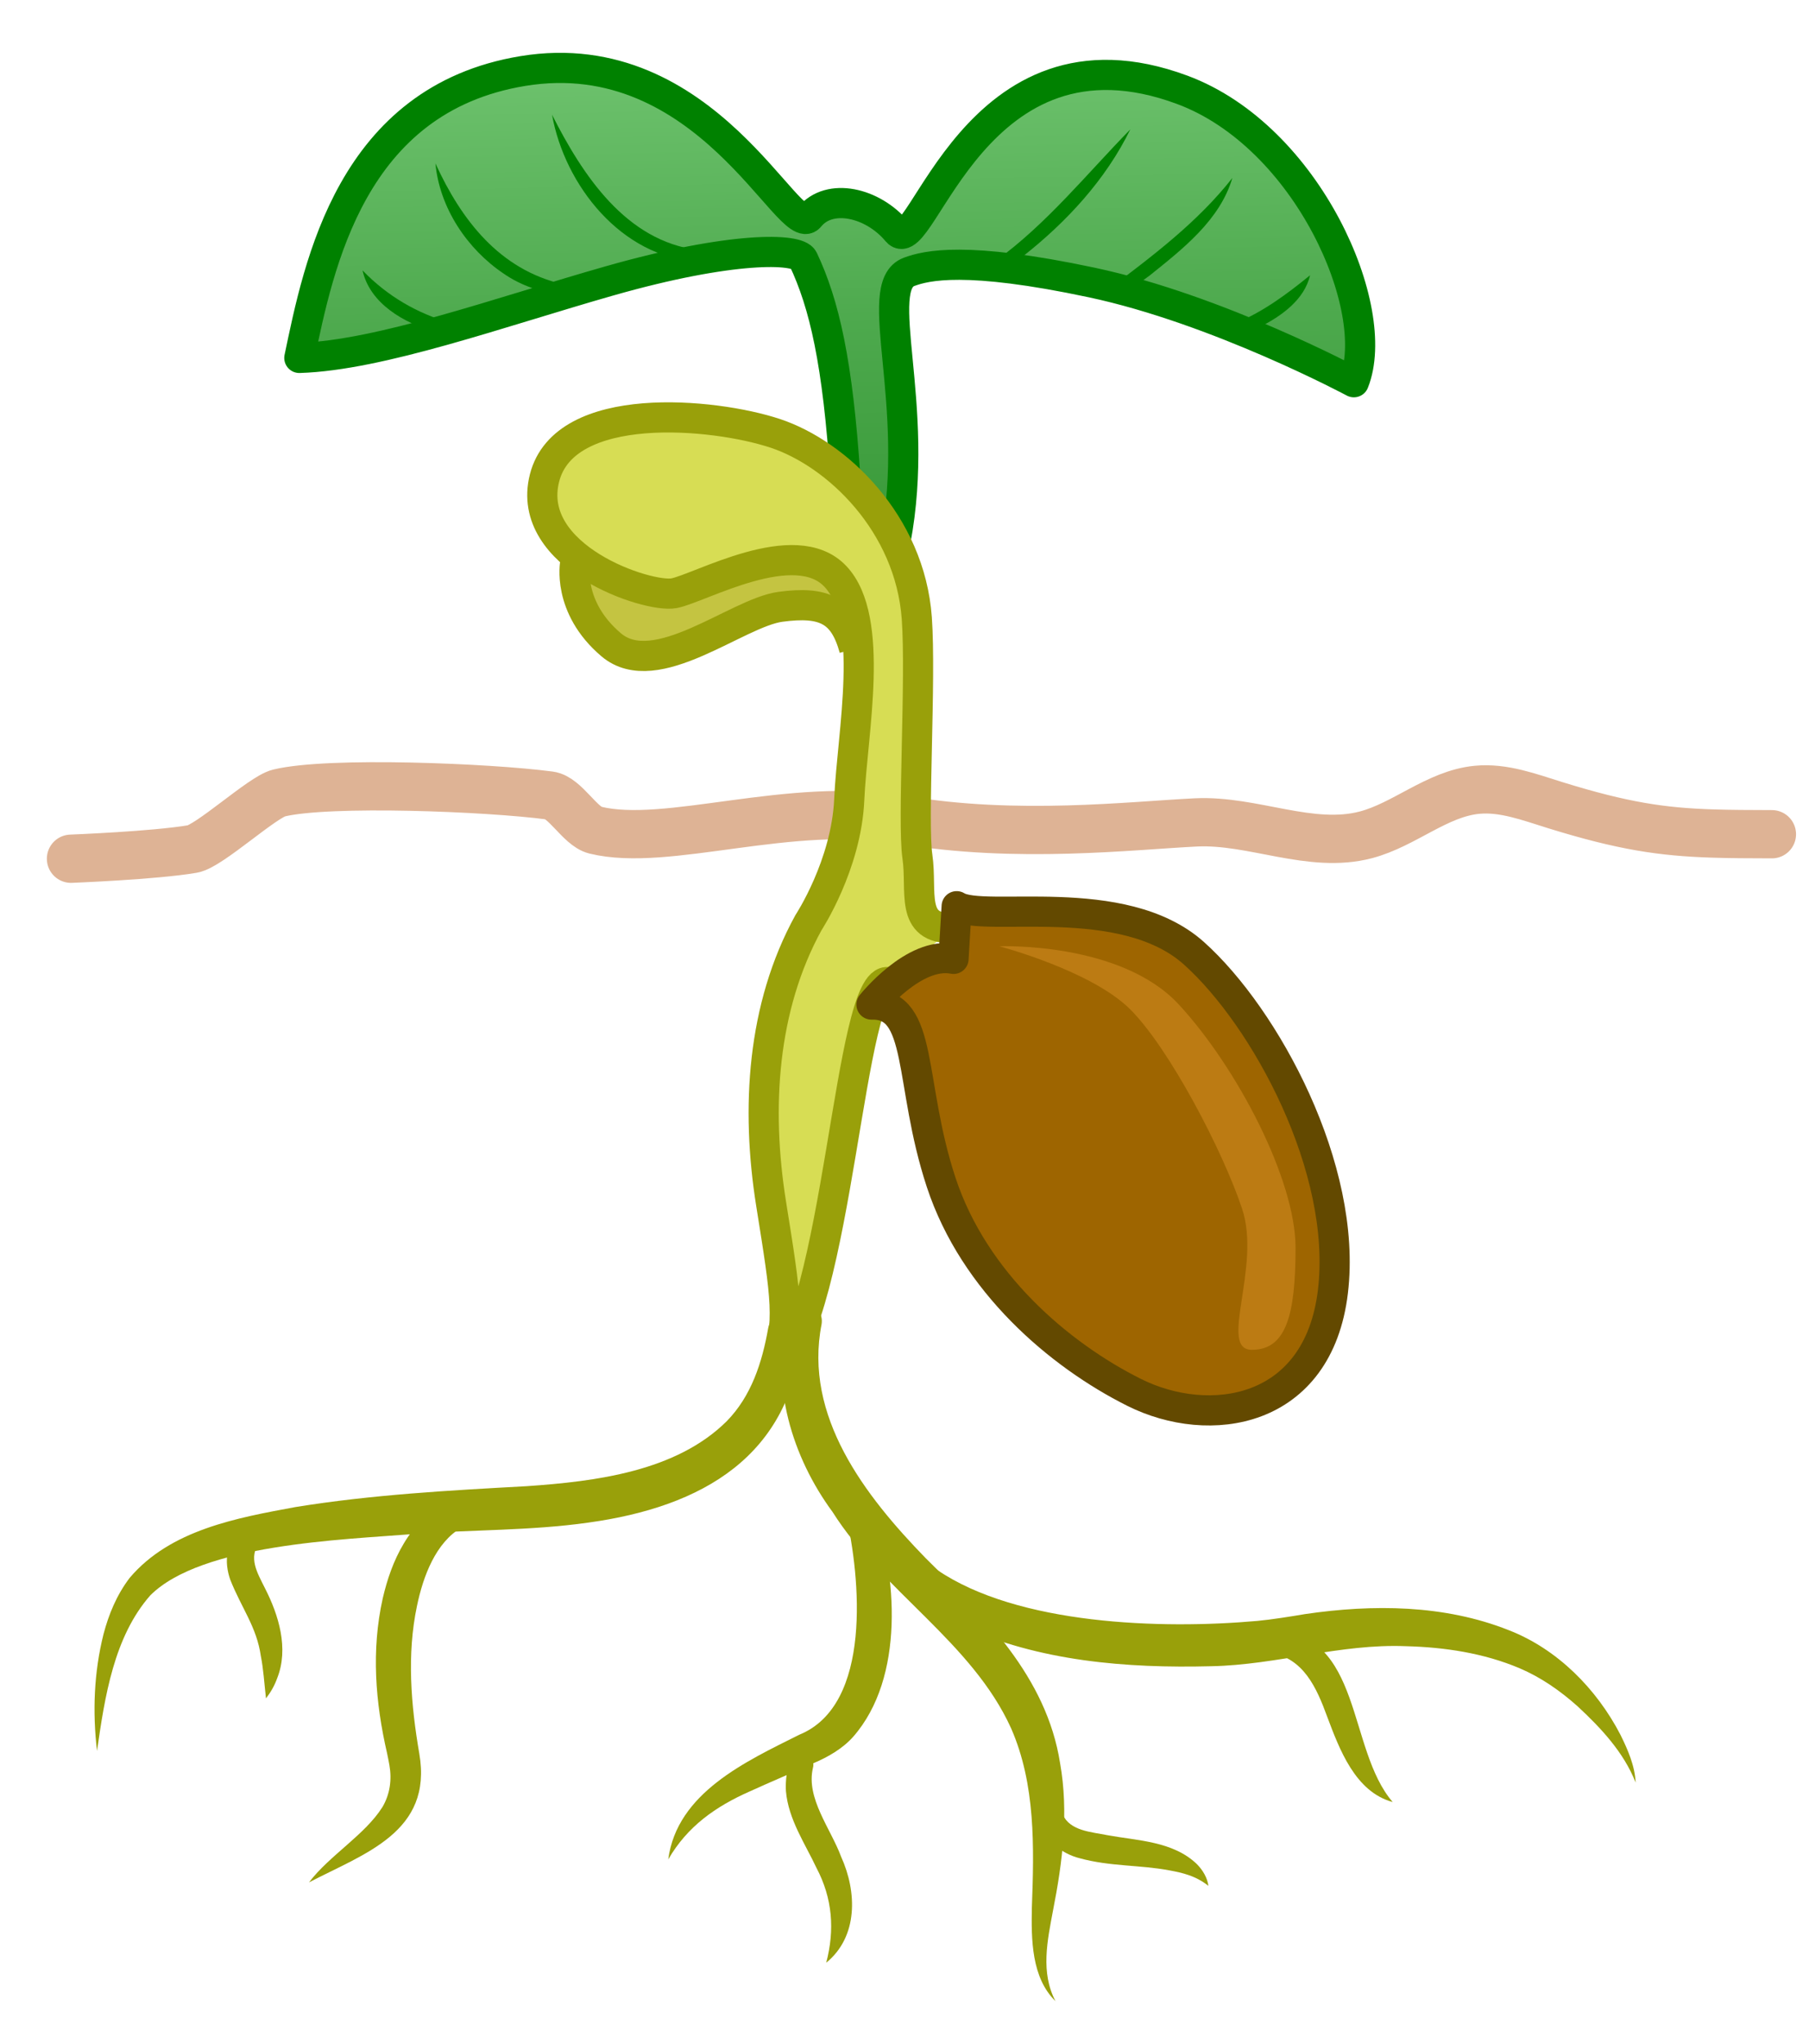 <?xml version="1.0" encoding="UTF-8"?>
<svg id="Layer_1" data-name="Layer 1" xmlns="http://www.w3.org/2000/svg" xmlns:xlink="http://www.w3.org/1999/xlink" viewBox="0 0 300 338.81">
  <defs>
    <style>
      .cls-1 {
        fill: #008100;
      }

      .cls-2, .cls-3 {
        stroke: #99a00a;
      }

      .cls-2, .cls-3, .cls-4, .cls-5 {
        stroke-linejoin: round;
        stroke-width: 5px;
      }

      .cls-2, .cls-4, .cls-5, .cls-6 {
        fill: none;
      }

      .cls-7 {
        fill: #99a00a;
      }

      .cls-3 {
        fill: #d7dd54;
      }

      .cls-4 {
        stroke: #008100;
      }

      .cls-5 {
        stroke: #634900;
      }

      .cls-8 {
        fill: #bc7b13;
      }

      .cls-6 {
        stroke: #deb395;
        stroke-linecap: round;
        stroke-miterlimit: 10;
        stroke-width: 8px;
      }

      .cls-9 {
        fill: #c4c441;
      }

      .cls-10 {
        fill: url(#linear-gradient);
      }

      .cls-11 {
        fill: #9e6500;
      }
    </style>
    <linearGradient id="linear-gradient" x1="136.52" y1="6.32" x2="138.94" y2="122.36" gradientUnits="userSpaceOnUse">
      <stop offset="0" stop-color="#70c470"/>
      <stop offset=".41" stop-color="#4da94d"/>
      <stop offset=".78" stop-color="#349634"/>
      <stop offset="1" stop-color="#2c902c"/>
    </linearGradient>
  </defs>
  <path class="cls-6" d="m11.77,142.32s13.79-.53,20.15-1.61c2.8-.48,11.58-8.61,14.34-9.28,8.26-2.01,34.82-.93,44.88.41,2.6.35,5.03,5.11,7.57,5.74,11.97,2.94,32.2-4.93,51.02-1.71s37.99.94,48.62.43c9.47-.45,18.99,4.47,28.17,2.06,6.41-1.69,11.79-6.81,18.38-7.46,4.42-.44,8.75,1.22,13.01,2.54,11.23,3.48,17.72,4.43,25.99,4.7,2.98.1,6.2.11,9.95.12"/>
  <path class="cls-10" d="m148.51,89.65c4.31-22.67-4.12-42.22,2.24-44.59,2.86-1.06,9.4-2.68,30.3,1.76,20.9,4.44,43.47,16.53,43.47,16.53,4.84-12.09-7.64-40.73-28.45-48.46-34.41-12.78-43.27,28.32-47.3,23.48s-11.22-6.47-14.51-2.42-17.07-29.19-47.55-24.18c-28.53,4.69-33.85,32.23-37.07,47.55,13.44-.42,33.15-7.56,51.45-12.77,20.27-5.77,31.23-5.45,32.11-3.58,3.5,7.41,5.75,17.08,7,36.39"/>
  <path class="cls-1" d="m91.55,19.02c5.07,10,12.23,20.95,24.26,22.42,0,0-.17,1.9-.17,1.9-12.56-.71-21.99-12.6-24.09-24.32h0Z"/>
  <path class="cls-1" d="m72.21,27.08c4.3,9.4,10.63,17.6,21.13,20.02,0,0-.36,1.87-.36,1.87-3.31-.58-6.65-1.67-9.45-3.62-6.08-4.08-10.64-10.93-11.32-18.27h0Z"/>
  <path class="cls-1" d="m60.12,44.81c4.09,4.25,9.06,7.15,14.71,8.74,0,0-.4,1.87-.4,1.87-.76-.13-1.53-.25-2.29-.44-5.07-1.4-10.8-4.65-12.02-10.17h0Z"/>
  <path class="cls-1" d="m165.19,43.19c8.42-6.12,15.02-14.35,22.26-21.75-4.09,8.36-10.62,15.4-17.9,21.11-1.08.8-2.14,1.57-3.36,2.27,0,0-1-1.62-1-1.62h0Z"/>
  <path class="cls-1" d="m183.7,48.04c7.4-5.59,14.89-11.19,20.67-18.54-2.06,6.99-8.26,11.78-13.71,16.16-1.91,1.42-3.85,2.76-5.92,3.98,0,0-1.04-1.6-1.04-1.6h0Z"/>
  <path class="cls-1" d="m204.9,53.57c4.61-1.92,8.49-4.8,12.36-7.95-.94,4-4.59,6.63-8.05,8.43-1.2.58-2.41,1.05-3.77,1.35l-.55-1.83h0Z"/>
  <path class="cls-4" d="m148.51,89.65c4.31-22.67-4.12-42.22,2.24-44.59,2.86-1.06,9.4-2.68,30.3,1.76,20.9,4.44,43.47,16.53,43.47,16.53,4.84-12.09-7.64-40.73-28.45-48.46-34.41-12.78-43.27,28.32-47.3,23.48s-11.22-6.47-14.51-2.42-17.07-29.19-47.55-24.18c-28.53,4.69-33.85,32.23-37.07,47.55,13.44-.42,33.15-7.56,51.45-12.77,20.27-5.77,31.23-5.45,32.11-3.58,3.5,7.41,5.75,17.08,7,36.39"/>
  <path class="cls-9" d="m95.39,93.29s-1.44,7.29,5.96,13.57,20.84-5.32,28.07-6.29c7.23-.97,10.49.56,12.25,6.97,0,0,7.9-16.79-17.08-24.85-24.98-8.06-29.2,10.6-29.2,10.6Z"/>
  <path class="cls-3" d="m147.34,162.78c-6.56-1.3-8.24,55.29-18.72,64.16,2.42-8.06,1.8-11.54-.74-27.44-2.54-15.9-1.48-32.61,6.18-46.56,0,0,6.31-9.57,6.78-20.47s4.39-29.84-2.3-36.94c-6.69-7.1-22.44,1.97-26.77,2.79s-24.8-5.96-21.47-19.09c3.32-13.13,28.04-10.8,38.27-7.41s22.34,14.94,23.47,30.64c.73,10.15-.75,33.71.1,39.5s-1.37,12.04,5.88,11.87"/>
  <path class="cls-2" d="m95.39,93.29s-1.44,7.29,5.96,13.57,20.84-5.32,28.07-6.29c7.23-.97,10.49.56,12.25,6.97"/>
  <path class="cls-7" d="m133.06,220.91c-1.78,20.52-16.71,28.85-35.51,31.44-9.58,1.36-19.3,1.15-28.85,1.88-12.04.96-35.27,1.68-43.78,10.18-6.02,6.86-7.54,16.75-8.83,25.78-.76-6.46-.52-13,1.08-19.37.85-3.21,2.14-6.43,4.34-9.32,6.76-7.97,17.8-9.94,27.49-11.73,12.71-2.06,25.59-2.76,38.35-3.46,11.55-.79,24.79-2.47,33.15-10.75,4.08-4.15,5.89-9.7,6.9-15.48.71-3.58,6-2.85,5.66.84h0Z"/>
  <path class="cls-7" d="m51.26,311.95c3.46-4.51,9.23-7.83,12.15-12.44,1.27-2.14,1.59-4.56,1.17-6.95-.11-.58-.26-1.42-.39-1.99-1.94-8.4-2.64-17.05-.72-25.66.73-3.12,1.77-6.24,3.51-9.13,1.71-2.86,4.21-5.62,7.73-7.03,1.22-.49,2.61.1,3.1,1.32.49,1.2-.09,2.53-1.22,3.06-4.34,2.51-6.42,8.12-7.44,13.03-1.7,8.06-1,16.43.39,24.5,2.23,12.97-9.07,16.51-18.27,21.3h0Z"/>
  <path class="cls-7" d="m136.25,219.47c-3.01,15.24,7.19,28.43,17.27,38.78,9.68,9.54,20.04,19.67,22.28,33.96,1.45,8.14.41,16.4-1.16,24.37-.95,5.05-2.1,10.33.4,15.08-4-3.89-4.02-10.27-3.92-15.45.38-10.16.62-20.5-3.44-29.77-6.47-14.26-21.26-22.66-29.62-35.87-6.65-9.03-10.4-21.11-7.41-32.29.95-3.51,6.15-2.45,5.6,1.18h0Z"/>
  <path class="cls-7" d="m155.42,260.19c13.38,9.11,37.19,9.87,53.1,8.45,2.29-.21,5.6-.74,7.9-1.13,11.24-1.65,23.11-1.58,33.8,2.67,8.06,3.13,14.56,9.73,18.5,17.31,1.23,2.49,2.4,5.14,2.53,7.94-1.97-5.02-5.78-9.07-9.64-12.65-2.92-2.6-6.07-4.79-9.62-6.3-5.93-2.51-12.41-3.48-18.83-3.65-10.86-.45-21.46,3.12-32.29,3.32-14.04.36-28.6-.8-41.55-6.74-2.67-1.18-5.18-2.89-7.55-4.81-2.87-2.47.63-6.77,3.65-4.41h0Z"/>
  <path class="cls-7" d="m210.93,270.1c15.13.62,12.42,19.75,20.03,28.56-6.24-1.69-8.85-8.81-10.86-14.14-1.75-4.77-3.91-9.76-9.54-10.62-2.3-.41-1.97-3.83.36-3.8h0Z"/>
  <path class="cls-7" d="m144.81,249.49c3.96,11.51,5.27,28.53-3.31,38.34-1.76,1.99-4.22,3.39-6.64,4.41-3.47,1.58-7.17,3.13-10.55,4.67-5.61,2.48-10.33,5.78-13.49,11.26,1.45-11.05,12.91-16.25,21.74-20.67,12.13-4.94,10.14-26.06,7.7-36.59-.7-2.91,3.48-4.22,4.55-1.42h0Z"/>
  <path class="cls-7" d="m134.81,293.02c-1.17,5.02,2.95,10.03,4.69,14.73,2.62,5.77,2.84,13.2-2.48,17.54,1.43-5.46,1.05-10.66-1.62-15.72-1.81-3.88-4.66-8.02-5.06-12.7-.15-2.08.27-7.32,3.47-6.11.86.42,1.26,1.39,1,2.27h0Z"/>
  <path class="cls-7" d="m176.21,300.67c1.22,2.8,4.73,2.93,7.48,3.49,4.96.91,10.81.98,14.77,4.76,1,1,1.76,2.28,1.94,3.63-2.11-1.67-4.24-2.15-6.49-2.57-4.89-.92-9.81-.62-14.87-2.01-2.91-.71-6.32-3.18-6.57-6.52-.11-1.05.66-1.99,1.71-2.1.93-.1,1.75.49,2.03,1.33h0Z"/>
  <path class="cls-7" d="m43.04,255.57c-1.89,2.62-.41,5.01.89,7.63,2.29,4.47,3.99,10,2.04,14.93-.43,1.21-1.07,2.33-1.86,3.35-.29-2.56-.42-4.84-.85-6.99-.69-4.87-3.21-7.95-5.09-12.72-.45-1.31-.77-3.02-.36-4.69.56-2.19,2.71-5.97,5.03-3.92.64.67.7,1.68.2,2.41h0Z"/>
  <path class="cls-11" d="m158.65,150.19c4.42,2.8,27.5-2.81,39.35,7.8,11.85,10.61,25.48,35.68,23.05,56.05-2.43,20.37-20.51,22.96-32.98,16.72-12.47-6.24-26.53-18.25-31.99-34.8-5.46-16.56-2.86-29.67-11.56-29.47,0,0,7.05-8.87,13.61-7.57l.52-8.72Z"/>
  <path class="cls-5" d="m158.65,150.19c4.42,2.8,27.5-2.81,39.35,7.8,11.85,10.61,25.48,35.68,23.05,56.05-2.43,20.37-20.51,22.96-32.98,16.72-12.47-6.24-26.53-18.25-31.99-34.8-5.46-16.56-2.86-29.67-11.56-29.47,0,0,7.05-8.87,13.61-7.57l.52-8.72Z"/>
  <path class="cls-8" d="m165.69,156.83s20.15-.81,29.82,9.67,19.34,29.01,19.34,40.29-1.61,16.92-7.25,16.92,1.61-13.7-1.61-23.37c-3.22-9.67-12.09-26.59-18.54-33.04s-21.76-10.48-21.76-10.48Z"/>
</svg>